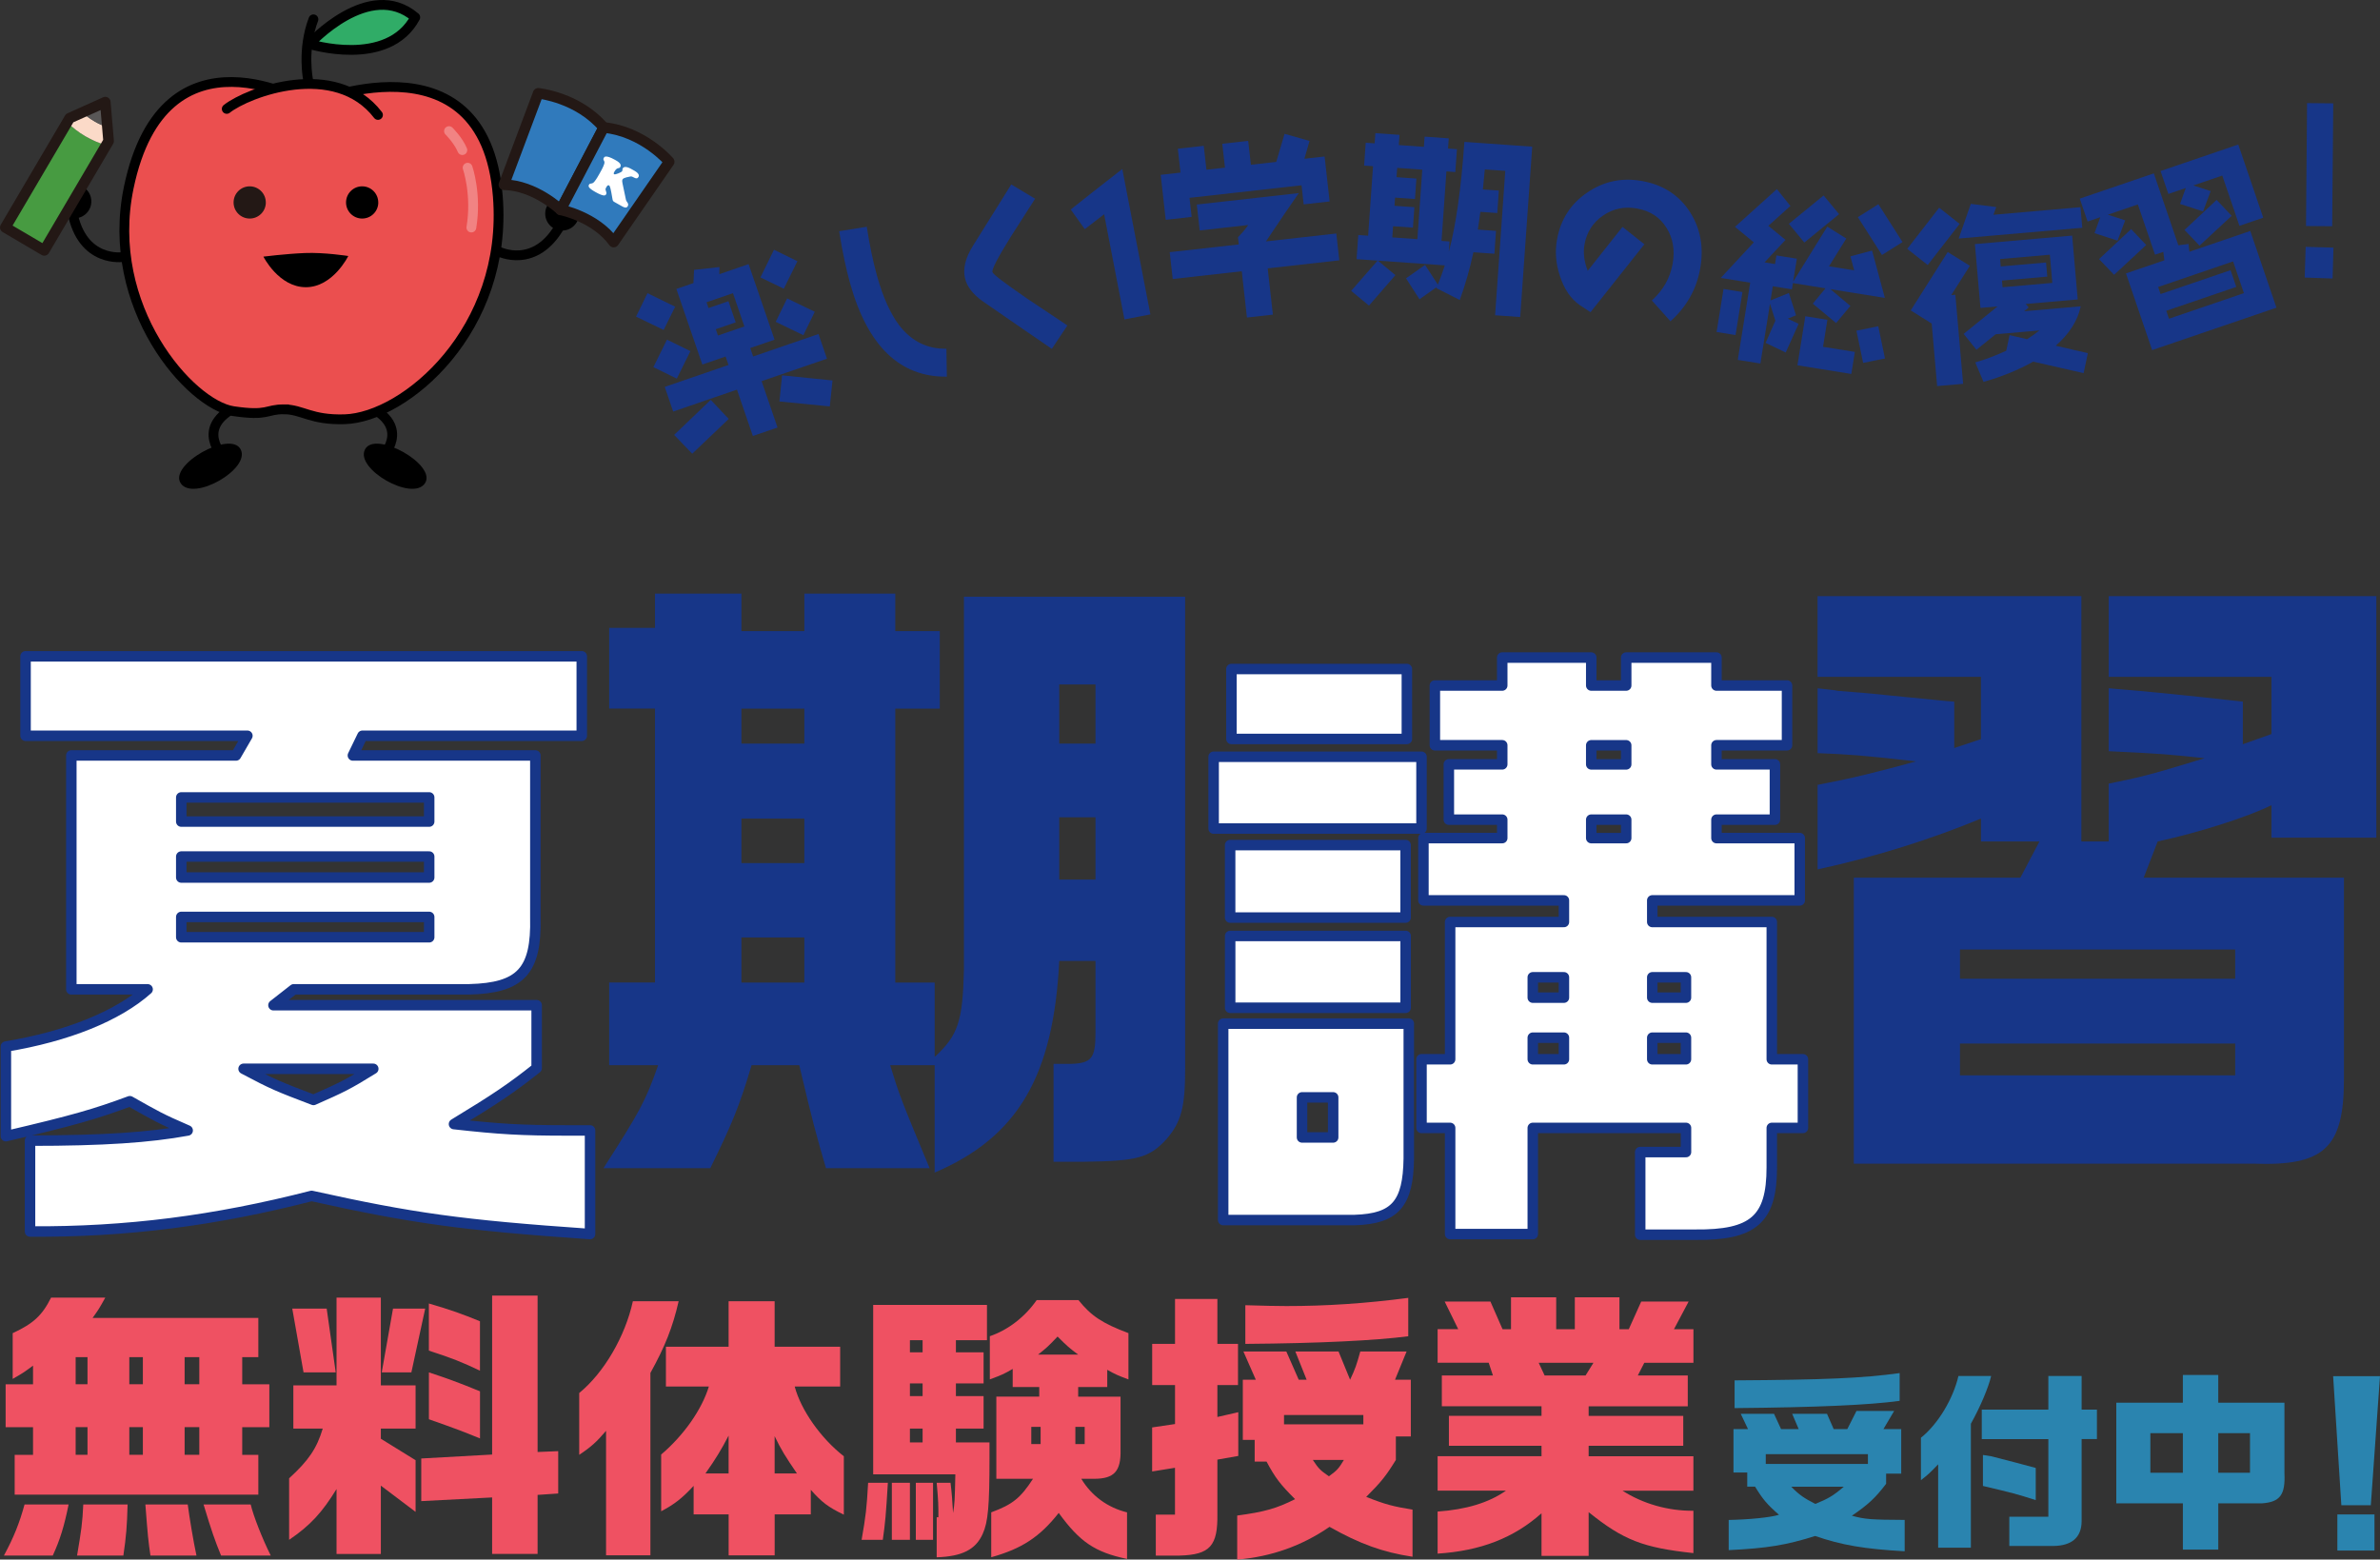 <?xml version="1.0" encoding="UTF-8"?>
<svg id="_レイヤー_2" data-name="レイヤー 2" xmlns="http://www.w3.org/2000/svg" viewBox="0 0 681.03 446.36">
  <rect x="0" y="0" width="681.03" height="446.36" fill="#333333" stroke="none"/>
  <defs>
    <style>
      .cls-1 {
        fill: #ef5162;
      }

      .cls-2 {
        opacity: .3;
        stroke: #fff;
      }

      .cls-2, .cls-3, .cls-4, .cls-5, .cls-6, .cls-7 {
        stroke-width: 2.8px;
      }

      .cls-2, .cls-3, .cls-4, .cls-5, .cls-8 {
        stroke-linecap: round;
      }

      .cls-2, .cls-5, .cls-8 {
        stroke-linejoin: round;
      }

      .cls-2, .cls-8, .cls-7 {
        fill: none;
      }

      .cls-3 {
        fill: #d80c18;
      }

      .cls-3, .cls-4, .cls-5, .cls-6, .cls-7 {
        stroke: #000;
      }

      .cls-4, .cls-6 {
        fill: #eb4f4f;
      }

      .cls-5 {
        fill: #30ac67;
      }

      .cls-9 {
        fill: #479b41;
      }

      .cls-10 {
        fill: #2a84af;
      }

      .cls-11 {
        fill: #231815;
      }

      .cls-12 {
        fill: #fff;
      }

      .cls-13 {
        fill: #307abc;
        fill-rule: evenodd;
      }

      .cls-14 {
        fill: #fbdac8;
      }

      .cls-8 {
        stroke: #173688;
        stroke-width: 3px;
      }

      .cls-15 {
        fill: #595757;
      }

      .cls-16 {
        fill: #173688;
      }
    </style>
  </defs>
  <g id="_レイヤー_1-2" data-name="レイヤー 1">
    <g>
      <g>
        <path class="cls-1" d="M19.63,430.6c-1.29,6.38-2.5,10.18-4.53,14.62H1.12c2.83-5.25,4.44-9.29,5.9-14.62h12.6ZM9.45,396.18v-5.33c-2.18,1.62-2.67,2.02-5.82,3.8v-13.09c5.9-2.75,8.4-5.01,10.99-10.18h15.51c-1.7,3.07-1.94,3.47-3.64,5.82h47.43v11.23h-4.61v7.76h7.76v12.28h-7.76v7.92h4.61v11.39H4.2v-11.39h5.25v-7.92H1.61v-12.28h7.84ZM25.04,396.18v-7.76h-3.39v7.76h3.39ZM25.04,416.38v-7.92h-3.39v7.92h3.39ZM36.51,430.6c-.16,6.22-.4,9.13-1.21,14.62h-13.25c1.21-7.11,1.54-9.37,1.78-14.62h12.69ZM40.88,396.18v-7.76h-3.88v7.76h3.88ZM40.88,416.38v-7.92h-3.88v7.92h3.88ZM53.72,430.6c.48,3.64,1.62,10.58,2.5,14.62h-13.17c-.65-4.52-.73-5.33-1.45-14.62h12.12ZM57.03,396.18v-7.76h-4.2v7.76h4.2ZM57.03,416.38v-7.92h-4.2v7.92h4.2ZM71.74,430.6c.73,3.15,3.31,9.78,5.74,14.62h-14.22c-1.78-4.36-2.67-6.87-5.01-14.62h13.49Z"/>
        <path class="cls-1" d="M83.94,408.87v-12.36h12.36v-25.13h12.68v25.13h9.94v12.36h-9.94v2.91l9.94,6.14v14.79l-9.94-7.51v19.55h-12.68v-18.58c-4.12,6.71-7.51,10.42-13.57,14.54v-17.61c5.58-5.09,7.92-8.56,9.62-14.22h-8.4ZM93.48,374.53l2.59,18.26h-9.21l-3.23-18.26h9.86ZM121.67,374.53l-3.96,18.26h-8.48l3.23-18.26h9.21ZM140.82,370.81h13.01v44.76l5.9-.24v12.12l-5.9.4v16.89h-13.01v-16.16l-20.28,1.05v-12.2l20.28-1.13v-45.49ZM122.72,373.07c6.38,1.86,9.29,2.91,14.62,5.09v14.14c-5.25-2.5-7.92-3.56-14.62-5.74v-13.49ZM137.35,411.69c-5.33-2.18-6.87-2.75-14.62-5.49v-13.41c5.41,1.78,8.08,2.75,14.62,5.41v13.49Z"/>
        <path class="cls-1" d="M194.19,372.43c-1.7,7.43-3.88,12.93-8.08,20.52v52.19h-12.69v-35.63c-2.67,3.15-4.28,4.61-7.68,6.87v-17.69c7.11-5.82,13.17-16.24,15.35-26.26h13.09ZM190.55,396.83v-11.39h17.94v-13.01h13.17v13.01h18.75v11.39h-13.01c1.78,6.71,7.43,14.79,14.06,19.96v16.72c-4.52-2.18-6.3-3.56-9.45-7.11v7.03h-10.34v11.72h-13.17v-11.72h-10.02v-8.16c-3.39,3.64-5.49,5.25-9.29,7.27v-16.24c6.46-5.49,11.63-12.85,13.65-19.47h-12.28ZM208.49,421.71v-10.83c-2.1,4.04-3.56,6.46-6.62,10.83h6.62ZM228.04,421.71c-3.31-4.85-4.52-6.79-6.38-10.67v10.67h6.38Z"/>
        <path class="cls-1" d="M254.06,424.38c-.57,9.45-.73,11.23-1.45,16.32h-6.06c1.21-6.95,1.45-8.97,1.86-16.32h5.66ZM282.42,373.48v10.1h-8.89v3.47h7.92v8.89h-7.92v3.64h7.92v9.29h-7.92v3.96h9.61v4.52c0,13.65-.4,18.26-1.94,21.65-2.02,4.52-5.9,6.46-13.17,6.71v-11.47h.49c0-3.47,0-4.44-.49-9.86h3.96c.4,3.23.49,4.93.73,8.65.48-2.99.48-3.56.65-11.07h-23.51v-48.48h32.56ZM260.37,424.38v16.32h-5.17v-16.32h5.17ZM264,387.05v-3.47h-3.63v3.47h3.63ZM264,399.58v-3.64h-3.63v3.64h3.63ZM264,412.83v-3.96h-3.63v3.96h3.63ZM266.99,424.38v16.32h-4.93v-16.32h4.93ZM308.6,372.1c3.64,4.52,6.79,6.63,14.3,9.45v13.25c-3.23-1.21-3.72-1.45-6.06-2.75v4.93h-8.32v2.75h12.12v15.19c.16,6.22-1.86,8.32-7.59,8.32h-3.64c2.91,4.85,7.51,8.24,13.09,9.61v13.33c-9.21-1.94-13.49-4.85-19.55-13.17-5.41,6.87-10.58,10.26-19.31,12.68v-12.85c6.14-2.26,8.4-4.12,11.96-9.61h-10.5v-23.51h12.28v-2.75h-7.6v-5.17c-2.5,1.45-3.07,1.7-6.54,2.99v-12.36c5.25-1.78,10.1-5.57,13.41-10.34h11.96ZM297.77,413.31v-4.93h-2.67v4.93h2.67ZM308.52,387.7c-2.58-1.94-3.07-2.34-5.9-5.17-2.67,2.83-3.15,3.23-5.58,5.17h11.47ZM310.38,413.31v-4.93h-2.67v4.93h2.67Z"/>
        <path class="cls-1" d="M336.23,407.57v-11.15h-6.54v-11.8h6.54v-12.85h12.12v12.85h5.9v11.8h-5.9v9.13l5.98-1.37v12.52l-5.98,1.05v15.43c.16,9.29-2.1,11.8-10.83,12.04h-6.79v-11.72h5.49v-13.41l-6.54,1.05v-12.6l6.54-.97ZM359.02,418.32v-6.22h-3.39v-17.21h3.72l-3.55-8.08h12.28l3.55,8.08h2.26l-3.23-8.08h12.36l3.31,8.08c1.45-3.07,1.86-4.28,2.91-8.08h13.25l-3.31,8.08h4.52v16.24h-4.28v6.71c-2.83,4.6-4.2,6.3-8.48,10.58,5.49,2.18,7.76,2.75,13.25,3.64v13.49c-8.48-1.29-15.03-3.64-23.75-8.56-7.84,5.41-16.64,8.56-26.42,9.37v-12.6c7.84-1.05,11.23-2.02,16.56-4.69-4.2-4.2-5.66-6.06-8.16-10.75h-3.39ZM402.97,382.45c-9.45,1.21-25.37,2.02-46.62,2.18v-11.07c5.17.16,9.21.24,11.72.24,11.47,0,22.54-.73,34.9-2.34v10.99ZM390.12,407.66v-2.67h-22.7v2.67h22.7ZM375.66,417.84c1.54,2.34,2.1,2.99,4.61,4.69,2.34-1.7,2.83-2.26,4.28-4.69h-8.89Z"/>
        <path class="cls-1" d="M417.27,380.43l-3.88-7.92h13.09l3.47,7.92h2.42v-9.13h12.93v9.13h5.33v-9.13h12.77v9.13h2.67l3.56-7.92h13.57l-4.2,7.92h5.57v9.61h-14.06l-1.86,3.64h14.3v8.81h-28.36v2.75h27.07v8.56h-27.07v2.99h29.97v9.86h-20.28c5.82,3.72,13.01,5.82,20.28,5.74v12.12c-14.38-1.54-20.04-3.72-29.97-11.72v12.52h-13.49v-12.2c-8,7.11-17.45,10.75-29.73,11.55v-12.04c8.08-.57,14.62-2.5,19.55-5.98h-19.55v-9.86h29.73v-2.99h-26.5v-8.56h26.5v-2.75h-28.52v-8.81h14.62l-1.21-3.64h-14.62v-9.61h5.9ZM453.7,393.68l2.26-3.64h-15.67l1.7,3.64h11.71Z"/>
      </g>
      <g>
        <path class="cls-10" d="M494.66,435.02c5.86-.11,11.93-.71,14.39-1.48-3.39-2.96-4.6-4.38-6.84-8.05h-2.24v-4.05h-3.94v-12.42h4.16l-2.08-4.38h9.52l2.02,4.38h5.04l-1.86-4.38h9.96l1.92,4.38h3.89l2.63-5.2h10.78l-3.07,5.2h5.09v12.75h-4.32v2.9c-3.07,4.05-5.15,5.97-9.8,9.14,3.78,1.04,5.53,1.15,15.11,1.2v8.98c-11.55-.66-18.01-1.75-25.62-4.38-8.32,2.63-13.63,3.5-24.74,4.05v-8.65ZM496.35,395.07c25.45-.16,36.45-.6,47.23-2.08v7.94c-8.65,1.2-23.64,1.86-47.23,2.08v-7.94ZM534.5,418.99v-2.79h-29.23v2.79h29.23ZM512.55,425.5c2.3,2.35,3.67,3.28,6.9,4.93,3.67-1.48,5.25-2.41,8.15-4.93h-15.05Z"/>
        <path class="cls-10" d="M549.67,411.49c4.82-3.83,9.2-11.06,10.73-17.68h9.36c-.77,3.34-3.12,8.87-5.8,13.68v35.47h-9.36v-23.86c-2.24,2.35-3.01,3.06-4.93,4.54v-12.15ZM586.13,403.44v-9.63h9.52v9.63h4.38v8.43h-4.38v23.59c-.05,4.54-2.79,6.95-8.1,7.01h-12.59v-8.37h11.17v-22.22h-19.05v-8.43h19.05ZM567.41,416.42c1.09.16,2.08.33,2.41.38,5.42,1.37,9.69,2.52,12.7,3.34v9.2c-5.47-1.75-6.57-2.03-15.11-4.05v-8.87Z"/>
        <path class="cls-10" d="M624.62,401.47v-7.94h10.13v7.94h18.94v20.25c.27,6.08-1.26,8.16-6.35,8.54h-12.59v13.25h-10.13v-13.25h-19.05v-28.79h19.05ZM624.62,421.51v-11.33h-9.3v11.33h9.3ZM643.83,421.51v-11.33h-9.08v11.33h9.08Z"/>
        <path class="cls-10" d="M681.03,393.87l-2.63,36.94h-8.43l-2.35-36.94h13.41ZM679.45,433.44v10.34h-10.62v-10.34h10.62Z"/>
      </g>
      <g>
        <path class="cls-16" d="M189.91,94.44l-7.91-3.82,3.28-6.71,7.92,3.87-3.29,6.65ZM193.67,108.36l-6.71-3.28,3.89-7.87,6.71,3.28-3.89,7.87ZM217.94,109.1l4.55,13.26-7.06,2.42-4.55-13.26-18.25,6.27-2.42-7.06,18.25-6.27-.83-2.42-6.66,2.29-7.43-21.63,4.89-1.68.17-3.78,7.27-.81-.03,2.04,8.37-2.88,7.43,21.63-6.96,2.39.83,2.42,18.7-6.43,2.42,7.06-18.7,6.43ZM198.07,129.85l-5.17-5.38,10.48-10.02,5.14,5.45-10.44,9.96ZM209.73,83.91l-7.56,2.6.57,1.66,5.7-1.96,2.08,6.05-5.7,1.96.62,1.81,7.56-2.6-3.27-9.53ZM224.29,82.63l-6.69-3.23,3.87-7.92,6.71,3.28-3.89,7.87ZM229.87,95.93l-7.91-3.82,3.28-6.7,7.91,3.82-3.28,6.71ZM237.44,116.32l-14.41-1.42.76-7.48,14.43,1.47-.77,7.42Z"/>
        <path class="cls-16" d="M270.93,107.8c-13.41.16-22.64-8.72-27.67-26.68-1.16-4.16-2.24-9.17-3.13-14.95l7.89-1.27c.84,5.36,1.81,10.01,2.94,14.07,1.74,6.21,3.89,10.92,6.43,14.25,3.53,4.49,7.96,6.68,13.42,6.59l.13,7.99Z"/>
        <path class="cls-16" d="M300.98,99.85c-4.43-3.01-11.04-7.59-19.86-13.68-2.76-1.98-4.43-4.16-4.98-6.5-.65-2.75.1-5.88,2.29-9.36l10.94-17.52,6.82,4.09c-2.29,3.55-4.56,7.15-6.85,10.7-3.78,6.04-5.55,9.46-5.36,10.29.15.62,3.41,3.09,9.75,7.46,3.91,2.64,7.8,5.23,11.7,7.82l-4.45,6.69Z"/>
        <path class="cls-16" d="M321.76,91.42l-5.82-30.1-5.53,4.27-4.02-5.63c3.24-2.63,8.2-6.47,14.75-11.59l8.04,41.61-7.43,1.44Z"/>
        <path class="cls-16" d="M373.04,58.49l-.61-5.46-32.05,3.59.61,5.46-7.42.83-1.44-12.87,5.67-.64-.77-6.83,7.42-.83.77,6.83,5.3-.59-.77-6.83,7.42-.83.77,6.83,7.26-.81,2.37-8.04,7.15,2.04-1.47,5.1,5.78-.65,1.44,12.87-7.42.83ZM362.75,76.81l1.48,13.24-7.42.83-1.48-13.24-19.76,2.21-.86-7.68,19.76-2.21-.23-2.07c1.3-1.33,2.29-2.51,2.93-3.49l-13.88,1.56-.83-7.42,29.19-3.27c-2.13,3.03-5.26,7.62-9.4,13.82l20.13-2.26.86,7.68-20.5,2.3Z"/>
        <path class="cls-16" d="M427.82,90.21l2.91-41.31-5.85-.41c-.2,2.07-.39,3.98-.56,5.73l4.57.32-.45,6.43-4.84-.34c-.23,1.75-.46,3.44-.73,5.08l5.21.37-.46,6.54-6.01-.42c-1.04,4.9-2.38,9.45-3.9,13.67l-6.71-3.41.13-.31-4.95,3.5-3.85-5.99,5.45-3.84,3.66,5.65c.72-1.82,1.38-3.64,1.99-5.52l-19.14-1.35,5,4.15-7.56,8.71-5.1-4.21,7.56-8.66-6.01-.42.49-6.91,2.82.2,1.4-19.89-2.55-.18.46-6.54,2.55.18.21-2.92,6.91.49-.21,2.92,7.18.51.21-2.92,6.91.49-.21,2.92,2.55.18-.46,6.54-2.55-.18-1.4,19.89,2.29.16-.21,2.98c2.03-7.5,3.51-17.97,4.46-31.48l19.41,1.37-3.44,48.76-7.18-.51ZM406.98,48.56l-7.18-.51-.19,2.66,5.69.4-.41,5.85-5.69-.4-.17,2.34,5.69.4-.41,5.85-5.69-.4-.22,3.19,7.18.51,1.4-19.89Z"/>
        <path class="cls-16" d="M477.99,91.94l-5.32-5.94c3.24-2.94,5.22-6.43,5.95-10.52.69-3.83.11-7.24-1.69-10.16-1.88-3.1-4.69-4.96-8.52-5.65-3.57-.64-6.78.03-9.67,2-2.9,1.97-4.7,4.73-5.34,8.3-.42,2.36-.11,4.85.92,7.53l9.95-12.56,6.26,4.97-15.41,19.44c-.97-.61-1.99-1.28-3.05-2.01-2.65-1.83-4.52-4.66-5.74-8.45-1.16-3.51-1.4-6.97-.8-10.33,1.03-5.72,3.9-10.24,8.65-13.45,4.69-3.22,9.93-4.34,15.65-3.31,6.03,1.08,10.6,4.02,13.69,8.8s4.07,10.21,2.98,16.3c-1.07,5.93-3.92,10.94-8.5,15.05Z"/>
        <path class="cls-16" d="M491.2,95.02l1.98-12.31,5.42.87-1.98,12.31-5.42-.87ZM523.77,82.76l5.71,4.8-4.08,4.9-6.67-5.55,3.62-4.39-9.31-1.5-.29,1.79-5.47-.88-.65,4.05,5.25-2.12,2.05,6.38-2.37.97,3.11,1.47-3.69,8.21-5.76-2.76,2.8-6.35-1.54-4.84-2.75,17.1-6.47-1.04,3.55-22.1-8.42-1.35,9.46-10.19-5.39-4.43,11.99-10.81,3.87,4.83-6.31,5.68,4.91,4.03-6,6.43,3,.48.4-2.47,5.84.94-1.06,6.58,9.77-15.76,5.44,3.41-4.95,7.95,7.21,1.16-1.08-4.01,6.2-1.65,3.66,13.54-15.58-2.5ZM516.31,69.41l-4.43-5.35,9.94-8.12,4.43,5.35-9.94,8.12ZM514.33,104.56l2.26-14.05,6.31,1.01-1.24,7.74,9.1,1.46-1.01,6.31-15.42-2.48ZM533.13,103.86l-1.92-9.22,6.25-1.26,1.92,9.22-6.25,1.26ZM538.52,72.98l-6.9-10.83,5.88-3.7,6.9,10.83-5.88,3.7Z"/>
        <path class="cls-16" d="M551.61,75.85l-5.86-4.63,9.14-11.77,5.86,4.63-9.14,11.77ZM558.35,84.46l1.17-.1,2.22,25.49-7.43.65-1.56-17.9-6-3.76,10.58-16.71,6.34,3.94-5.32,8.38ZM560.47,68.28l3.47-9.93,7.3.91c-.22.5-.48,1.22-.82,2.21l24.91-2.17.51,5.89-35.37,3.08ZM596.2,106.79l-14.41-3.29c-4.23,2.4-8.99,4.32-14.21,5.79l-2.36-5.57c2.92-.84,5.88-1.96,8.86-3.34l.95-4.47,5.02,1.17c1.27-.81,2.48-1.66,3.53-2.5l-12.53,1.09-5.5,4.44-3.66-4.55,9.7-7.86-4.89.43-1.59-18.27,27.83-2.43,1.59,18.27-14.87,1.3.84,1-1.3,1.08,16.2-1.41c-.87,4.09-3.27,7.88-7.15,11.27l9.18,2.14-1.21,5.72ZM586.56,72.9l-14.23,1.24.18,2.12,12.96-1.13.35,4.04-12.96,1.13.17,1.91,14.23-1.24-.7-8.07Z"/>
        <path class="cls-16" d="M643.91,66.11l7.49,21.95-35.57,12.14-7.49-21.95,11-3.75-.32-2.42-2.37.81-4.91-14.38-8.58,2.93,4.95,1.63-2.18,5.81-6.59-2.15,1.65-4.56-3.63,1.24-2.24-6.56,21.19-7.23,7.02,20.58,2.91-.37.25,2.22,17.41-5.94ZM609.82,65.57l4.31,4.55-9.19,8.54-4.3-4.5,9.18-8.59ZM620.65,91.22l21.44-7.32-3.1-9.08-21.44,7.32.69,2.02,20.03-6.83,1.63,4.79-20.03,6.83.77,2.27ZM640.48,41.37l7.14,20.94-6.81,2.32-4.91-14.38-8.27,2.82,4.95,1.63-2.18,5.81-6.59-2.14,1.65-4.56-4.99,1.7-2.24-6.56,22.25-7.59ZM634.28,57.22l4.31,4.55-9.2,8.54-4.3-4.5,9.18-8.59Z"/>
        <path class="cls-16" d="M667.46,79.71l-7.98-.27.28-8.79,7.95.22-.25,8.84ZM667.35,64.75l-7.49-.06.3-35.18,7.49.07-.3,35.18Z"/>
      </g>
      <g>
        <g>
          <path class="cls-7" d="M68.27,116.09c-13.29,6.19-4.07,15-4.07,15"/>
          <path d="M68.86,128.61c2.94,5.57-13.48,15.01-17.12,9.75-3.64-5.26,14.18-15.32,17.12-9.75Z"/>
          <path class="cls-7" d="M105.05,116.09c13.29,6.19,4.07,15,4.07,15"/>
          <path d="M104.45,128.61c-2.94,5.57,13.48,15.01,17.12,9.75,3.64-5.26-14.18-15.32-17.12-9.75Z"/>
          <path class="cls-7" d="M35.25,73.56s-11.73,1.87-14.54-12.88"/>
          <path d="M25.14,60.59c-1.63,2.12-4.67,2.53-6.79.9-2.12-1.63-2.53-4.67-.9-6.79,1.63-2.12,4.67-2.53,6.79-.9,2.12,1.63,2.53,4.67.9,6.79Z"/>
          <path class="cls-7" d="M142.68,71.98s10.58,5.4,17.8-7.76"/>
          <path d="M156.29,62.76c.89,2.52,3.66,3.84,6.18,2.95,2.52-.89,3.84-3.66,2.95-6.18-.89-2.52-3.66-3.84-6.18-2.95-2.52.89-3.84,3.66-2.95,6.18Z"/>
          <path class="cls-6" d="M81.29,117.15c-5.26-.04-4.44,2.03-14.55.52-12.26-1.84-37.01-29.7-29.91-63.94,10.13-48.76,51.54-23.96,51.54-23.96,0,0,50.26-21.73,54.08,26.46,3.02,38.15-26.5,63.22-43.81,63.76-9.68.3-12.1-2.8-17.35-2.84Z"/>
          <path class="cls-11" d="M76.07,57.97c-.02,2.55-2.1,4.6-4.65,4.58-2.55-.02-4.6-2.1-4.58-4.64.02-2.55,2.1-4.6,4.64-4.58,2.55.02,4.6,2.1,4.58,4.64Z"/>
          <path d="M108.25,57.97c-.02,2.55-2.1,4.6-4.65,4.58-2.55-.02-4.6-2.1-4.58-4.64.02-2.55,2.1-4.6,4.64-4.58,2.55.02,4.6,2.1,4.58,4.65Z"/>
          <path class="cls-4" d="M64.88,31.17c6.02-4.77,31.04-14.2,43.28,1.73"/>
          <path class="cls-3" d="M88.16,22.83s-1.78-8.63,1.53-17.3"/>
          <path class="cls-5" d="M88.53,12.6s22.48,7.04,30.3-7.64c-13.16-11.21-30.3,7.64-30.3,7.64Z"/>
          <path class="cls-2" d="M128.48,37.52s2.65,2.61,3.82,5.44"/>
          <path class="cls-2" d="M133.81,48s2.65,7.62,1.07,17.12"/>
          <path d="M75.37,73.45s6.29-.8,11.85-1.03,12.44.85,12.44.85c0,0-4.39,8.93-12.14,8.93s-12.14-8.75-12.14-8.75Z"/>
        </g>
        <g>
          <path class="cls-9" d="M19.23,35L1.52,65.1l11.15,6.56,17.71-30.1c-2.05-.59-4.06-1.44-5.99-2.58-1.92-1.13-3.65-2.48-5.16-3.98Z"/>
          <path class="cls-14" d="M30.74,36.43c-1.3-.45-2.58-1.03-3.81-1.76-1.23-.73-2.36-1.56-3.39-2.48l-3.61,1.62-.7,1.19c1.51,1.51,3.23,2.85,5.16,3.98,1.92,1.13,3.94,1.99,5.99,2.58l.7-1.18-.34-3.95Z"/>
          <path class="cls-15" d="M30.74,36.43l-.61-7.19-6.58,2.96c1.02.92,2.15,1.75,3.39,2.48,1.23.73,2.51,1.31,3.81,1.76Z"/>
          <path class="cls-11" d="M12.67,71.66l.77-1.31-9.84-5.79,17.39-29.56,7.8-3.5.73,8.52-18.16,30.87,1.31.77.77-1.31-.77,1.31,1.31.77,18.41-31.29c.16-.27.23-.58.2-.9l-.95-11.14c-.04-.49-.32-.93-.74-1.18-.42-.25-.94-.28-1.39-.08l-10.2,4.58c-.29.13-.53.34-.69.62L.21,64.33c-.2.34-.26.76-.16,1.15.1.39.35.72.7.93l11.15,6.56c.72.43,1.65.18,2.08-.54l-1.31-.77Z"/>
        </g>
        <g>
          <path class="cls-13" d="M172.75,36.51l-12.32,23.55s-7.29-7.04-16.23-7.2l9.81-26.16s11.36,1.1,18.74,9.8Z"/>
          <path class="cls-11" d="M172.75,36.51l-1.35-.7-12.32,23.55,1.35.7,1.05-1.09c-.06-.05-1.95-1.88-5.03-3.75-3.08-1.86-7.36-3.78-12.23-3.88l-.03,1.52,1.42.53,9.81-26.16-1.42-.53-.15,1.51h0s0,0,0,0h0s0,0,0,0h0c.08.01,2.84.31,6.4,1.62,3.57,1.31,7.92,3.64,11.33,7.66l1.16-.98-1.35-.7,1.35.7,1.16-.98c-3.93-4.62-8.85-7.19-12.78-8.61-3.93-1.42-6.88-1.71-6.97-1.72-.68-.07-1.33.33-1.57.98l-9.81,26.15c-.17.46-.11.98.17,1.39.28.41.74.66,1.23.67,4.08.07,7.91,1.74,10.71,3.44,1.4.85,2.54,1.69,3.32,2.32.39.31.69.57.89.75.1.09.17.16.22.2l.05.05h.01s0,.01,0,.01c.34.33.83.48,1.3.41.47-.08.88-.37,1.1-.8l12.32-23.55c.29-.55.21-1.22-.19-1.69l-1.16.98Z"/>
          <path class="cls-13" d="M172.75,36.51l-12.32,23.55s9.93,1.97,15.17,9.23l15.89-22.98s-7.38-8.7-18.74-9.8Z"/>
          <path class="cls-11" d="M172.75,36.51l-1.35-.7-12.32,23.55c-.22.42-.23.93-.02,1.36.21.43.61.74,1.07.83h0c.08.01,2.48.51,5.44,1.85,2.96,1.34,6.45,3.52,8.8,6.77.29.4.75.63,1.25.63.49,0,.95-.25,1.23-.65l15.89-22.98c.39-.57.35-1.32-.09-1.85-.06-.07-1.98-2.33-5.39-4.75-3.41-2.41-8.33-5-14.36-5.59-.62-.06-1.21.26-1.49.81l1.35.7-.15,1.51c5.32.51,9.78,2.83,12.9,5.04,1.56,1.1,2.78,2.18,3.61,2.97.41.39.73.72.93.94.1.11.18.19.23.25l.05.06h.01s0,0,0,0h0s0,0,0,0h0s1.16-.98,1.16-.98l-1.25-.86-15.89,22.98,1.25.86,1.23-.89c-2.86-3.95-6.88-6.36-10.16-7.83-3.29-1.47-5.87-1.98-5.95-2l-.3,1.49,1.35.7,12.32-23.55-1.35-.7-.15,1.51.15-1.51Z"/>
          <path class="cls-12" d="M174.91,55c-.08-.38-.31-1.76-.61-1.93-.34-.19-.58.12-.79.5l-.15.27c-.35.62.44,1.14.08,1.77-.23.42-.75.64-3.04-.64-2.05-1.15-2.12-1.65-1.87-2.09.38-.68.83.04,1.6-.95.53-.66,1-1.49,1.42-2.23.45-.81.99-1.74,1.29-2.61.46-1.21-.5-1.12-.06-1.91.12-.21.41-1,3.26.6.61.34,1.97,1.09,1.47,1.99-.39.69-.87-.13-1.73,1.41-.1.17-.29.55-.06.69.35.2,2.13-.57,2.3-.87.15-.27.02-.52.18-.81.54-.96,2.23.05,2.85.4.62.35,2.17,1.13,1.65,2.05-.6,1.07-1.59-.33-2.3-.13-.41.11-1.96.29-2.26.83-.2.35-.06.84,0,1.2l.97,4.63c.14.66.96,1.05.52,1.85-.36.65-1.07.34-1.57.06l-2.21-1.24c-.51-.29-.5-.33-.66-1.26l-.28-1.58Z"/>
        </g>
      </g>
      <g>
        <g>
          <path class="cls-12" d="M67.52,216.22l3.27-5.64H7.31v-22.74h159.16v22.74h-62.76l-2.73,5.64h52.21v46.38c.36,15.28-4.18,20.19-18.92,20.55h-50.2l-5.82,4.55h75.31v18.01c-7.09,5.64-11.64,8.73-23.65,16.01,13.1,1.46,19.28,1.82,32.38,1.82h6.55v29.65c-36.93-2.55-50.93-4.55-79.67-10.91-27.65,7.09-52.93,10.37-80.58,10.19v-26.01c21.1,0,34.2-.91,45.11-2.91-8-3.46-9.1-4.18-16.55-8.37-9.82,3.64-16.01,5.46-35.47,10v-25.65c17.64-2.91,32.01-8.73,40.56-16.37h-21.83v-66.94h47.11ZM122.81,235.14v-6.91H51.87v6.91h70.94ZM122.81,251.15v-6H51.87v6h70.94ZM122.81,268.25v-5.82H51.87v5.82h70.94ZM69.7,305.9c8.55,4.55,10,5.09,20.01,8.91,8.19-3.64,9.46-4.18,17.1-8.91h-37.11Z"/>
          <path class="cls-8" d="M67.52,216.22l3.27-5.64H7.31v-22.74h159.16v22.74h-62.76l-2.73,5.64h52.21v46.38c.36,15.28-4.18,20.19-18.92,20.55h-50.2l-5.82,4.55h75.31v18.01c-7.09,5.64-11.64,8.73-23.65,16.01,13.1,1.46,19.28,1.82,32.38,1.82h6.55v29.65c-36.93-2.55-50.93-4.55-79.67-10.91-27.65,7.09-52.93,10.37-80.58,10.19v-26.01c21.1,0,34.2-.91,45.11-2.91-8-3.46-9.1-4.18-16.55-8.37-9.82,3.64-16.01,5.46-35.47,10v-25.65c17.64-2.91,32.01-8.73,40.56-16.37h-21.83v-66.94h47.11ZM122.81,235.14v-6.91H51.87v6.91h70.94ZM122.81,251.15v-6H51.87v6h70.94ZM122.81,268.25v-5.82H51.87v5.82h70.94ZM69.7,305.9c8.55,4.55,10,5.09,20.01,8.91,8.19-3.64,9.46-4.18,17.1-8.91h-37.11Z"/>
        </g>
        <g>
          <path class="cls-12" d="M406.76,216.59v20.55h-59.48v-20.55h59.48ZM403.12,292.98v38.56c-.18,12.92-3.82,17.28-15.46,17.64h-37.65v-56.21h53.12ZM402.21,241.87v20.74h-50.21v-20.74h50.21ZM352.01,267.88h50.21v20.55h-50.21v-20.55ZM352.37,191.48h50.2v20.01h-50.2v-20.01ZM381.48,325.54v-11.46h-8.91v11.46h8.91ZM414.95,303.17v-39.29h32.56v-6.18h-40.2v-17.83h22.55v-5.28h-15.28v-15.83h15.28v-5.46h-19.28v-17.1h19.28v-8h25.47v8h10v-8h25.83v8h20.19v17.1h-20.19v5.46h16.73v15.83h-16.73v5.28h23.83v17.83h-42.2v6.18h34.2v39.29h8.91v19.65h-8.91v11.28c0,14.92-5.27,19.46-22.01,19.28h-15.64v-23.65h13.1v-6.91h-43.84v30.38h-23.65v-30.38h-8.19v-19.65h8.19ZM447.51,285.53v-5.82h-8.91v5.82h8.91ZM447.51,303.17v-6.18h-8.91v6.18h8.91ZM465.33,218.77v-5.46h-10v5.46h10ZM465.33,239.87v-5.28h-10v5.28h10ZM482.43,285.53v-5.82h-9.64v5.82h9.64ZM482.43,303.17v-6.18h-9.64v6.18h9.64Z"/>
          <path class="cls-8" d="M406.76,216.59v20.55h-59.48v-20.55h59.48ZM403.12,292.98v38.56c-.18,12.92-3.82,17.28-15.46,17.64h-37.65v-56.21h53.12ZM402.21,241.87v20.74h-50.21v-20.74h50.21ZM352.01,267.88h50.21v20.55h-50.21v-20.55ZM352.37,191.48h50.2v20.01h-50.2v-20.01ZM381.48,325.54v-11.46h-8.91v11.46h8.91ZM414.95,303.17v-39.29h32.56v-6.18h-40.2v-17.83h22.55v-5.28h-15.28v-15.83h15.28v-5.46h-19.28v-17.1h19.28v-8h25.47v8h10v-8h25.83v8h20.19v17.1h-20.19v5.46h16.73v15.83h-16.73v5.28h23.83v17.83h-42.2v6.18h34.2v39.29h8.91v19.65h-8.91v11.28c0,14.92-5.27,19.46-22.01,19.28h-15.64v-23.65h13.1v-6.91h-43.84v30.38h-23.65v-30.38h-8.19v-19.65h8.19ZM447.51,285.53v-5.82h-8.91v5.82h8.91ZM447.51,303.17v-6.18h-8.91v6.18h8.91ZM465.33,218.77v-5.46h-10v5.46h10ZM465.33,239.87v-5.28h-10v5.28h10ZM482.43,285.53v-5.82h-9.64v5.82h9.64ZM482.43,303.17v-6.18h-9.64v6.18h9.64Z"/>
        </g>
        <path class="cls-16" d="M174.32,304.86v-23.65h13.1v-78.4h-13.1v-23.1h13.1v-9.82h24.74v10.73h18.01v-10.73h26.01v10.73h12.73v22.19h-12.73v78.4h11.28v21.28c6.73-6.18,8-10.19,8.37-24.92v-106.78h63.3v134.97c0,11.1-1.09,15.28-5.28,20.19-4.91,5.46-8.55,6.37-23.65,6.55h-8.73v-28.01h4.91c6-.18,7.09-1.64,7.09-8.91v-20.55h-10.37c-1.64,32.92-11.82,50.39-35.65,60.57v-30.74h-12.73c2.55,8.37,3.09,9.82,11.28,29.47h-29.65c-2.91-10-3.64-12.55-7.64-29.47h-13.64c-3.46,11.64-5.64,16.92-11.82,29.47h-30.56c10.37-16.19,12.01-19.1,15.64-29.47h-14.01ZM230.16,212.82v-10h-18.01v10h18.01ZM230.16,247.02v-12.73h-18.01v12.73h18.01ZM230.16,281.22v-12.91h-18.01v12.91h18.01ZM313.47,212.82v-16.92h-10.37v16.92h10.37ZM313.47,233.92h-10.37v17.83h10.37v-17.83Z"/>
        <path class="cls-16" d="M520.09,197c3.09.36,5.27.55,5.82.73,4.73.36,9.64.73,14.37,1.27l12.92,1.27c.18,0,3.09.36,6,.55v13.28l7.64-2.55v-17.83h-46.75v-23.1h75.49v70.21h7.82v-16.55c9.09-1.82,12-2.55,27.47-7.28-10.37-1.09-11.82-1.27-27.47-2v-18.01c13.1,1.09,18.55,1.64,38.38,3.82v12.19l8.19-2.91v-16.37h-46.57v-23.1h76.58v69.12h-30.01v-9.28c-7.09,3.46-20.74,7.82-32.56,10.37l-4,10.37h57.3v57.66c0,19.65-5.64,24.92-25.83,24.19h-114.42v-81.85h47.66l5.46-10.37h-16.73v-6.55c-14.01,5.82-30.01,10.91-46.75,14.55v-24.19c10.37-2,16.19-3.46,28.19-6.73-16.01-1.82-19.46-2-28.19-2.36v-18.55ZM639.6,280.13v-8.37h-78.76v8.37h78.76ZM639.6,307.77v-9.09h-78.76v9.09h78.76Z"/>
      </g>
    </g>
  </g>
</svg>